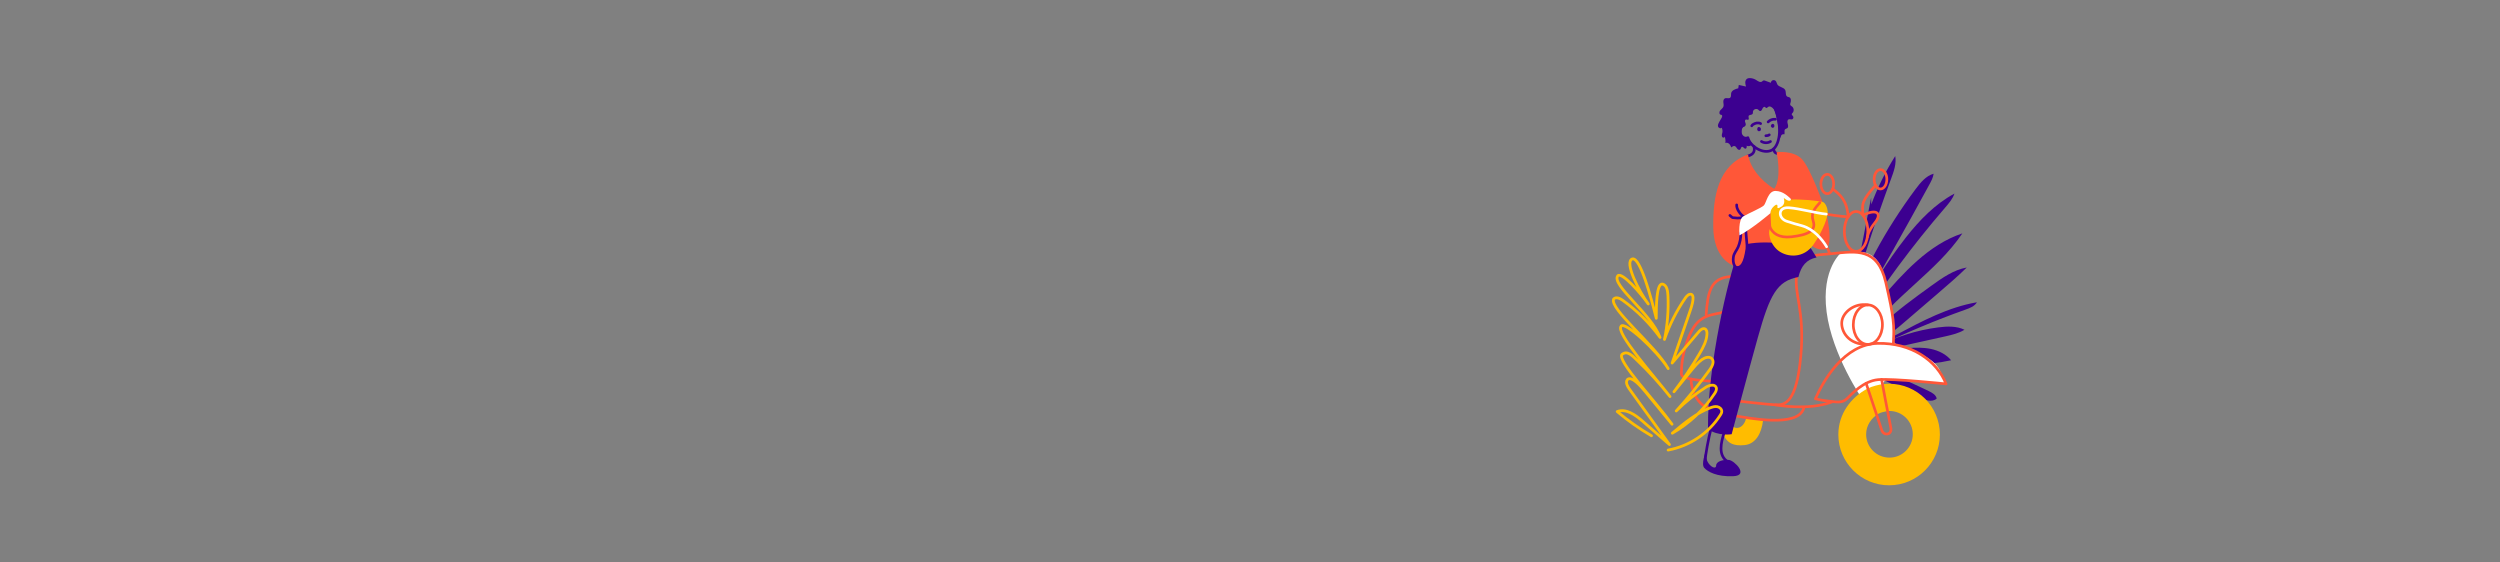 <?xml version="1.0" encoding="UTF-8"?>
<svg id="exemple" xmlns="http://www.w3.org/2000/svg" viewBox="0 0 1600 360">
  <rect x="0" y="0" width="1600" height="360" fill="#808080" stroke="none"/>
  <defs>
    <style>
      .cls-1 {
        stroke: #3c0090;
      }

      .cls-1, .cls-2, .cls-3, .cls-4 {
        fill: none;
        stroke-linecap: round;
        stroke-linejoin: round;
      }

      .cls-1, .cls-2, .cls-4 {
        stroke-width: 1.73px;
      }

      .cls-2 {
        stroke: #fff;
      }

      .cls-5 {
        fill: #3c0090;
      }

      .cls-5, .cls-6, .cls-7, .cls-8 {
        stroke-width: 0px;
      }

      .cls-6 {
        fill: #fff;
      }

      .cls-3 {
        stroke: #ffbc00;
        stroke-width: 1.79px;
      }

      .cls-7 {
        fill: #ffbc00;
      }

      .cls-8 {
        fill: #ff5738;
      }

      .cls-4 {
        stroke: #ff5738;
      }
    </style>
  </defs>
  <path class="cls-5" d="M1179.64,218.13c5.96-30.56,11.93-61.13,17.89-91.69.03,1.48.06,2.96.09,4.43,4-10.83,9.15-21.24,15.33-31,.87,4.91-.92,9.86-2.65,14.53-11.11,30.07-20.96,60.6-29.52,91.49,10.36-30.5,25.99-59.13,45.26-84.94,3.06-4.1,6.56-8.37,11.48-9.78-.32,2.48-1.53,4.75-2.73,6.95-15.46,28.45-31.39,56.66-47.75,84.61,10.05-17.5,20.29-34.97,32.78-50.82,8.69-11.03,18.66-21.39,31.03-28.01-1.16,3.43-3.61,6.25-5.97,8.99-20.82,24.14-39.86,49.8-56.94,76.71,5.07-5.87,10.15-11.73,15.22-17.6,14.98-17.33,31.04-35.39,52.76-42.65-16.7,24.71-44.27,40.45-61.08,65.09,3.81-.96,6.75-3.88,9.61-6.57,9.73-9.19,20.62-17.06,31.47-24.89,7-5.06,14.32-10.25,22.82-11.79-5.9,5.79-12.17,11.18-18.44,16.56-6.72,5.78-13.45,11.55-20.17,17.33-6.81,5.85-13.72,11.77-21.76,15.77,5.51-2.93,10.2-3.87,15.7-6.81,16.3-8.68,32.96-17.48,51.16-20.59-1.46,2.54-4.46,3.69-7.22,4.67-19.47,6.92-38.55,14.93-57.13,23.97,12.33-6.53,25.85-10.81,39.69-12.57,5.62-.72,11.6-.97,16.69,1.53-3.66,2.24-7.92,3.24-12.1,4.19-16.54,3.77-33.12,7.34-49.74,10.7,8.45-1.27,16.91-2.54,25.43-3.16,5-.36,10.08-.5,14.99.55,4.91,1.05,9.68,3.38,12.87,7.24-17.08,3.75-34.96,3.77-52.05.06,8.19,1.76,16.66,1.58,24.98,2.56,8.32.98,16.89,3.35,22.89,9.2-16.43-1.61-32.83-3.67-49.15-6.17,13.73,1.98,26.48,8.05,38.99,14.05,2.19,1.05,4.64,2.42,5.12,4.8-2.89,2.63-7.46,1.04-10.97-.67-13.89-6.76-27.78-13.52-41.68-20.28-.44.52.89.53,1.18-.08,1.54-3.17.25-6.93-1.04-10.21-2.06-5.22-4.11-10.44-6.17-15.66"/>
  <path class="cls-6" d="M1178.7,161.36c9.2-.51,22.51-3.09,26.67,14.1,4.16,17.18,6.69,26.54,6.64,33.06-.04,6.53-2.67,10.72,3.61,12.68,6.28,1.96,21.93,7.21,25.89,15.85l3.95,8.64s-32.97-2.56-37.11-2.7c-4.15-.14-3.61,6.44-3.61,6.44l-12.73,6.19s-19.42-28.13-22.99-56.01c-3.57-27.88,9.67-38.26,9.67-38.26Z"/>
  <g>
    <path class="cls-4" d="M1170.92,162.45c-.92-4.81-7.68-15.03-17.6-17.95-9.92-2.93-7.87-1.91-13.34-3.79s-3.59-8.38,3.59-7.87c7.19.51,30.97,6,39.26,5.82"/>
    <path class="cls-1" d="M1135.9,69.05c5.42,13.59,2.63,24.48-1.72,26.92-5.74,3.23-14.28-2.54-15.52-7.86-3.68,1.69-7.07-3.98-3.43-7.58"/>
    <path class="cls-1" d="M1121.11,80.53c.18-.44.59-.74,1-.98.71-.41,1.48-.73,2.29-.85s1.67,0,2.38.39c0,0,.02,0,.02.01"/>
    <path class="cls-1" d="M1131.61,78.02c1.18-1.25,2.97-1.9,4.67-1.7"/>
    <path class="cls-1" d="M1125.82,82.27c-.01.21,0,.41.04.61.14-.02.26-.14.28-.28s-.07-.29-.2-.34c-.05-.02-.12-.03-.17,0-.09.04-.11.15-.13.25-.02.12-.04.24,0,.35s.16.2.28.17c.12-.03.17-.18.19-.3.01-.13,0-.27-.08-.37s-.22-.17-.34-.12c-.12.23-.07.55.13.72.06.06.16.1.23.05.05-.04.06-.12.06-.18,0-.24-.04-.5-.23-.64-.04-.03-.09-.05-.13-.05-.11,0-.17.14-.21.25-.04.15-.09.3-.06.46s.14.3.29.32c.15.02.29-.09.34-.23s.03-.3-.02-.44c-.07-.2-.25-.39-.46-.37"/>
    <path class="cls-1" d="M1134.71,80.25c-.06-.1-.23-.07-.3.02s-.07.22-.07.34c0,.09,0,.18.06.25s.16.11.23.05c.03-.02.04-.06.05-.09.05-.15.06-.31.04-.46-.02-.14-.13-.3-.26-.25-.07.03-.09.11-.12.18-.04.12-.07.24-.05.36s.11.24.23.25c.14.01.26-.13.27-.28s-.06-.28-.14-.4c-.02-.03-.05-.07-.09-.08-.05-.01-.1.03-.13.07-.1.11-.21.24-.2.39s.2.28.31.17c.03-.03.05-.07.05-.11.02-.15-.12-.31-.27-.28s-.2.28-.05.34"/>
    <path class="cls-1" d="M1130.15,86.88c.76-.05,1.57-.11,2.17-.58"/>
    <path class="cls-1" d="M1127.33,90.54c1.72,1.08,4.05,1.09,5.77.02"/>
    <path class="cls-5" d="M1138.54,88.07c.18.35.75.22.97-.11s.24-.75.39-1.11c.31-.76,1.27-1.17,2.04-.88.5-.98-.26-2.38.51-3.17.38-.4,1.01-.45,1.44-.8.79-.65.5-1.89.22-2.88s-.33-2.33.62-2.72c.75-.31,1.66.25,2.4-.09.72-.33.84-1.42.34-2.04-.29-.36-.75-.66-.75-1.12,0-.4.35-.7.61-1,.95-1.1.79-2.99-.34-3.91-.48-.39-1.13-.68-1.27-1.28-.08-.36.06-.72.18-1.07.45-1.29.48-3.08-.77-3.64-.39-.17-.84-.18-1.22-.38-1.37-.7-.71-2.83-1.37-4.22-.91-1.91-3.97-1.8-5.05-3.62-.41-.68-.47-1.55-.99-2.16-.47-.54-1.27-.75-1.95-.51s-1.16.92-1.18,1.63c-1.23-.45-2.47-.9-3.7-1.35-.35-.13-.74-.26-1.1-.14-.36.12-.6.47-.91.69-1.14.8-2.6-.29-3.78-1.03-1.16-.72-2.5-1.14-3.87-1.18-.62-.02-1.27.04-1.8.35-.79.47-1.2,1.42-1.24,2.34s.22,1.82.48,2.71c-1.54-.34-3.09-.67-4.63-1.01-.17.7-.29,1.42-.35,2.14-1.93.46-4.22,1.28-4.56,3.23-.17.95.15,2.12-.58,2.77-.88.79-2.38-.07-3.43.47-.85.43-1.04,1.56-.95,2.5s.34,1.93,0,2.82c-.38.99-1.39,1.58-2.05,2.41s-.73,2.38.29,2.68c.21.06.44.06.64.16.63.32.36,1.28,0,1.89-.49.85-.98,1.69-1.48,2.54-.52.9-1.06,1.91-.82,2.92s1.74,1.65,2.34.8c.5.96.66,2.09.44,3.15-.11.55-.33,1.08-.37,1.64s.13,1.19.6,1.48,1.26.03,1.3-.53c.43,1.31.57,2.72.4,4.09.79-.41,1.8-.09,2.44.53s.99,1.47,1.33,2.29c.64-.53,1.42-1.09,2.21-.86.72.21,1.09.98,1.53,1.59s1.3,1.13,1.9.68c.59-.45.5-1.59,1.21-1.78.84-.23,1.34,1.23,2.22,1.18.78-.05.91-1.14.8-1.92,1.2.73,3.01.1,3.49-1.23-.95-1.1-1.7-2.38-2.19-3.75-.63.11-1.25.36-1.89.33-1.2-.06-2.16-1.1-2.52-2.24s-.25-2.37-.13-3.56c.05-.48.13-1.01.51-1.3.29-.21.68-.22,1.02-.33.7-.23,1.19-.98,1.13-1.71-.05-.55-.36-1.04-.49-1.58s.05-1.24.58-1.37c.51-.12,1.08.34,1.54.09.73-.4-.12-1.58.19-2.35.37-.92,1.99-.53,2.54-1.36.27-.41.17-.96.23-1.45.18-1.44,2.22-2.23,3.33-1.29.4.34.72.86,1.24.93.77.09,1.2-.82,1.5-1.54s1.11-1.49,1.72-1.01c.21.17.32.45.56.57.5.24.94-.38,1.4-.69,1.27-.87,2.9.64,3.66,1.59,1.07,1.35,1.35,3.63,1.74,5.27.99,4.18,1.51,8.47,1.52,12.76Z"/>
    <path class="cls-1" d="M1118.23,100c2.32-.72,5.36-1.72,4.36-6.23"/>
    <path class="cls-1" d="M1137.53,98.18c-2.13.04-2.43-2.88-2.43-2.88"/>
    <g>
      <path class="cls-4" d="M1111.67,256.6s18.2,2.14,24.62,2.5,13.56-1.78,16.23-31.39c2.68-29.61-4.79-40.04-2.5-52.44,2.29-12.4,8.56-11.59,23.19-13.02,14.63-1.43,28.54-3.92,33.71,18.55,5.17,22.47,5.53,27.47,4.82,39.06"/>
      <path class="cls-4" d="M1103.71,199.62c-8.21,2.22-15.99,1.36-21.67,13.34-5.68,11.98-5.93,22.85-5.93,24.95s-.99,3.34,6.18,4.69c7.16,1.36,16.55,1.48,16.55,1.48"/>
      <path class="cls-4" d="M1094.27,261.14c-6.92-.86-11.98-10.62-11.98-18.53"/>
      <path class="cls-7" d="M1101.93,275.71c2.84,8.4,7.78,9.88,14.7,9.14s10.76-7.34,11.74-15.9l-10.77-1.66c-1.25,6.28-6.41,8.54-9.62,4.71l-6.05,3.71Z"/>
      <path class="cls-4" d="M1107.98,265.71c11.36,1.85,42.87,8.28,46.45-4.57"/>
      <path class="cls-4" d="M1136.29,259.09s20.66,3.94,35.99-1.8"/>
      <path class="cls-4" d="M1161.85,255.21c5.18-11.74,18.4-34.96,39.9-35.45,21.49-.49,37.8,10.99,43.73,25.94,0,0-34.09-3.58-43.48-2.72-9.39.86-16.68,9.02-20.01,12.23-3.34,3.21-7.56,1.85-11.87,1.48-4.31-.37-8.26-1.48-8.26-1.48Z"/>
      <path class="cls-7" d="M1209.03,245.61c-1.44,0-2.86.13-4.25.28-1.82.18-6.61,1.28-9.36,2.7-10.91,5.64-18.88,16.43-18.88,29.51,0,17.94,14.55,32.49,32.49,32.49s32.49-14.55,32.49-32.49-14.55-32.49-32.49-32.49ZM1209.25,292.88c-8.24,0-14.93-6.68-14.93-14.93,0-5.73,3.37-10.46,7.97-13.21,1.33-.8,4.44-1.47,5.92-1.68.34-.05.69-.04,1.04-.04,8.24,0,14.93,6.68,14.93,14.93s-6.68,14.93-14.93,14.93Z"/>
      <path class="cls-4" d="M1194.32,245.31s8.78,26.2,10.01,30.03c1.24,3.83,6.82,3.09,5.76-1.73-1.06-4.82-5.88-30.75-5.88-30.75"/>
      <ellipse class="cls-4" cx="1195.43" cy="207.78" rx="9.32" ry="12.64"/>
      <path class="cls-4" d="M1195.43,195.14c-8.41-1.43-15.88,4.57-16.65,10.57-.77,6,4.07,15.17,16.65,14.71"/>
      <path class="cls-4" d="M1091.9,201.61c1.11-14.85,2.77-23.86,16.08-24.65"/>
    </g>
    <path class="cls-5" d="M1111.64,163.57c-5.01,13.1-18.94,69.11-18.53,111.08,6.56,4.67,15.16,3.24,15.16,3.24,0,0,10.92-41.11,16.8-62.08,7.63-27.21,12.17-35.94,25.92-38.52,1.74-7.17,5.27-11.27,11.6-12.5,0,0-7.6-12.32-7.4-11.79s-34.68-1.28-34.68-1.28l-8.87,11.86Z"/>
    <path class="cls-8" d="M1118.77,98.85c1.04,7.71,7.61,16.57,16.78,21.99,5-7.09,1.46-23.45,1.46-23.45,0,0,10.63-1.35,16.15,4.38,5.52,5.73,13.34,28.24,14.59,31.05s6.46,25.74,0,26.78c-6.46,1.04-10.42-4.69-10.42-4.69,0,0-3.75,2.92-4.06,3.13l-.31.21s-18.55-5.31-35.43-1.98c-1.04,9.27-2.71,14.36-6.15,14.16s-14.69-5.62-14.9-25c-.21-19.38,2.92-39.6,22.3-46.58Z"/>
    <path class="cls-1" d="M1113.99,149.13c.41,2.58-.51,6.47-1.54,8.87-.92,2.16-2.68,4.01-3.05,6.32-.73,4.54,1.24,8.09,3.73,6.71"/>
    <path class="cls-1" d="M1118.21,158.51c-.17-2.85-.88-9.59-.88-11.45"/>
    <path class="cls-1" d="M1111.47,131.15c-.23,2.69,2.54,6.41,4.88,7.77-1.81.43-3.83.89-5.86.51-.24-.04-1.26-.06-1.5-.12-.2-.04-.38-.17-.55-.29-.47-.34-.9-.72-1.3-1.14"/>
    <path class="cls-7" d="M1169.74,135.36c-.18-2.26-1.5-5.83-3.4-6.17h0c-3.16-.69-13.7-1.91-21.13-1.41l-5.21-2.36s-7,7.13-7.14,8.42.15-.07.26,2.57c.06,1.66.28,5.94.43,8.92-2.83,2.34-.94,10.95,4.67,15.16,5.71,4.29,16.14,5.07,22.43-4,6.29-9.07,9.35-18.04,9.1-21.13Z"/>
    <path class="cls-4" d="M1164.7,129.71c-3.07,3.54-6,6.32-4.21,11.94,1.79,5.63-2.54,8.61-14,9.91-8.14.93-12.21-2.46-13.78-6.36"/>
    <path class="cls-6" d="M1113.25,150.64s-.94-10.21,2.5-12.19,11.57-5.42,13.13-6.98c1.56-1.56,2.61-9.38,7.5-9.27,4.9.1,8.23,3.75,9.38,4.69s-.1,2.5-2.5.94l-1.67-1.15s1.35,3.65-1.25,5.42c-2.61,1.77-2.81.83-2.81.83,0,0,.73-3.44-1.98-1.15-2.71,2.29-2.45,4.64-2.45,4.64,0,0-11.31,9.74-19.85,14.23Z"/>
    <path class="cls-5" d="M1091.64,289.13s-3.07,7.89-.93,10.3c2.14,2.41,7.89,5.75,18.46,5.35s.67-10.17-2.68-10.43c-3.34-.27-8.03.7-8.16,3.56-.13,2.86-3.92.71-5.5-2.45-1.59-3.16-1.19-6.33-1.19-6.33Z"/>
    <path class="cls-1" d="M1095.12,274.14c-1.61,5.75-3.83,17.88-3.7,20.16"/>
    <path class="cls-1" d="M1103.42,276.95c-1.87,6.02-4.21,14.68,2.55,18.65"/>
    <path class="cls-4" d="M1195.43,148.11c0-7.04-3.37-12.74-7.53-12.74-1.95,0-3.72,1.25-5.06,3.3-1.52,2.33-2.47,5.7-2.47,9.44,0,7.04,3.37,12.74,7.53,12.74s7.53-5.7,7.53-12.74Z"/>
    <path class="cls-2" d="M1169.03,157.93c-2.87-4.93-8.53-11.44-15.71-13.43-3.11-.86-6.21-1.64-9.92-2.93-5.47-1.9-5.76-9.13,1.42-8.62,7.19.51,17.31,3.46,24,4.08"/>
    <path class="cls-4" d="M1195.12,151.72s.31-3.61,4.91-9.29c4.6-5.68,1.2-9.24-7.71-4.64-.64-7.26-1.04-9.12,8.02-19.18"/>
    <ellipse class="cls-4" cx="1203.51" cy="114.75" rx="4.07" ry="6.19"/>
    <ellipse class="cls-4" cx="1169.45" cy="117.76" rx="4.07" ry="6.19"/>
    <path class="cls-4" d="M1172.93,120.94c4.54,3.52,9.08,7.04,9.9,17.72"/>
  </g>
  <path class="cls-3" d="M1056.95,278.89c-7.75-4.5-15.1-9.69-21.94-15.49,5.66-2.14,11.56,2.1,16.13,6.06,5.77,5.01,11.54,10.02,17.31,15.04-8.22-11.38-16.43-22.75-24.65-34.13-1.61-2.23-4.05-5.49-2.15-7.57,2.66-2.16,8.21,4.07,11.18,7.68,5.75,7.01,11.51,14.01,17.26,21.02-10.69-14.86-35.21-40.53-32.07-44.59,3.45-3.04,7.06,1.15,9.74,3.7,7.56,7.21,14.6,14.97,21.04,23.19-11.25-14.41-34.7-40.63-31.34-44.93,1.91-3.89,23.11,15.53,30.18,27.03-8.03-14.49-38.03-38.57-34.89-44.55,1.43-1.54,3.97-.44,5.68.78,9.21,6.58,17.35,14.65,24,23.81-5.6-15.15-31.58-33.83-27.02-39.46,2.63-2.6,14.74,11.2,19.46,18.04-5.99-8.17-15.61-26.98-10.15-28.81,5.05-1.22,11.97,24.71,15.29,38,0-7.47.04-22.49,3.97-21.92,2.95.72,3.37,4.62,3.51,7.56.42,9.34-.33,18.74-2.23,27.9,3.22-9.42,7.75-18.4,13.4-26.59.91-1.32,2.34-2.8,3.86-2.26,2.66,1.22-.41,9.31-1.94,13.75-3.47,10.06-6.94,20.13-10.41,30.19,5.69-6.67,11.37-13.34,17.06-20.01,1.03-1.21,2.61-2.55,4.02-1.8,1.04.55,1.26,1.94,1.21,3.11-.17,4.51-2.4,8.66-4.68,12.56-4.98,8.5-10.47,16.7-16.45,24.53,3.61-4.44,7.23-8.88,10.84-13.32,2.17-2.67,4.38-5.38,7.2-7.35,1.86-1.3,4.66-2.15,6.22-.49,1.71,1.82.3,4.76-1.17,6.79-6.71,9.27-13.93,18.17-21.63,26.64,5.72-5.72,12.08-10.81,18.92-15.14,2.15-1.36,5.7-2.26,6.65.1.53,1.3-.24,2.73-1.02,3.9-6.88,10.41-16.23,19.18-27.05,25.39,7.46-6.31,15.11-12.74,24.24-16.23,1.44-.55,3-1.03,4.52-.75s2.96,1.58,2.88,3.12c-.04.81-.47,1.55-.91,2.24-7.42,11.63-19.82,19.95-33.4,22.4"/>
</svg>